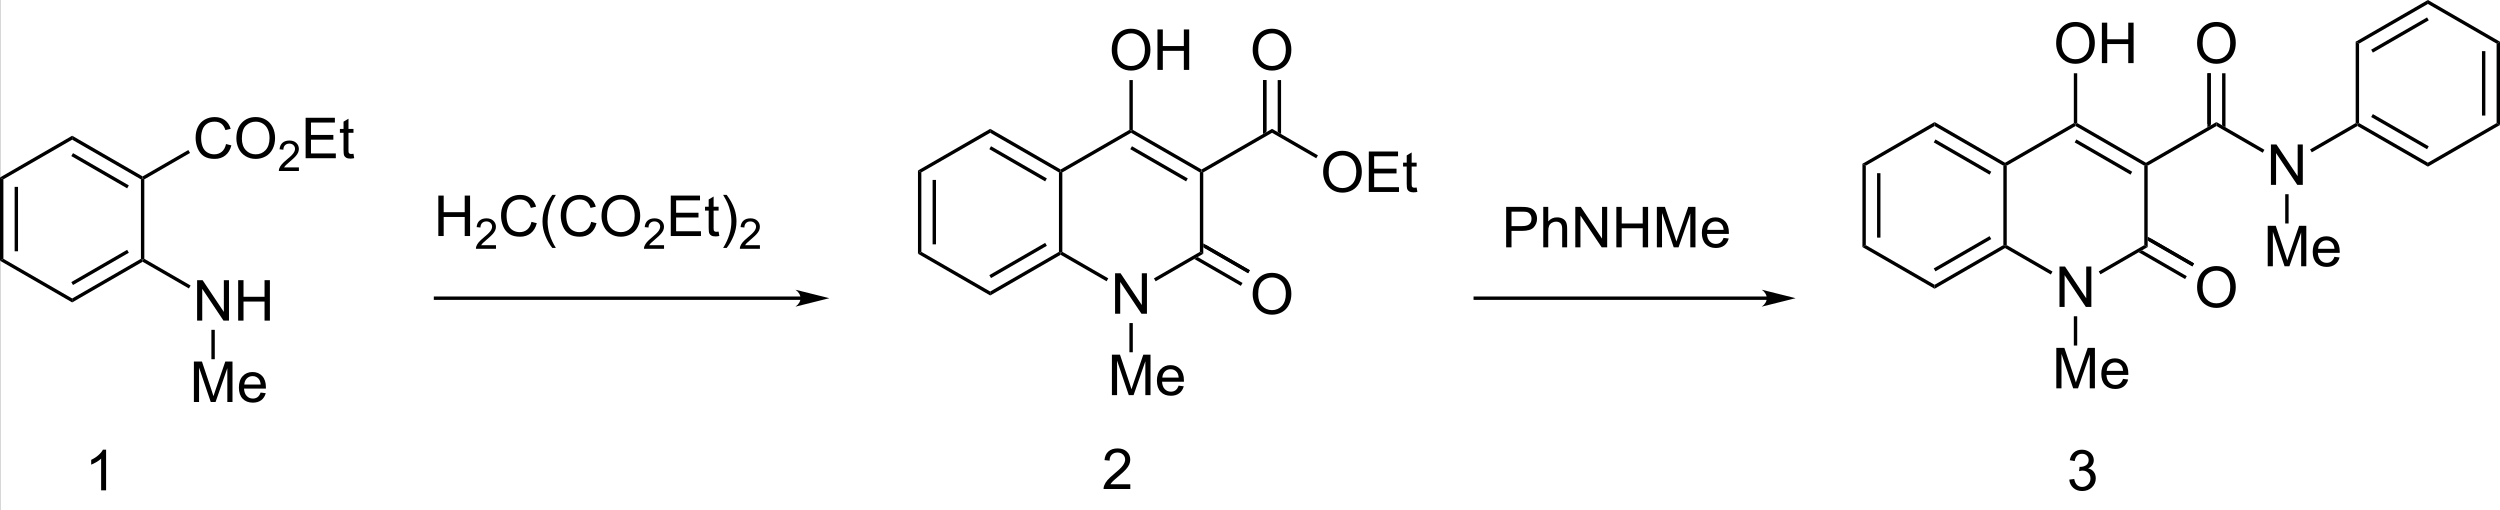 <?xml version="1.0" encoding="UTF-8" standalone="no"?>
<svg
   xmlns:dc="http://purl.org/dc/elements/1.1/"
   xmlns:cc="http://creativecommons.org/ns#"
   xmlns:rdf="http://www.w3.org/1999/02/22-rdf-syntax-ns#"
   xmlns:svg="http://www.w3.org/2000/svg"
   xmlns="http://www.w3.org/2000/svg"
   xmlns:sodipodi="http://sodipodi.sourceforge.net/DTD/sodipodi-0.dtd"
   xmlns:inkscape="http://www.inkscape.org/namespaces/inkscape"
   viewBox="40.23 19.23 442.42 90.32"
   preserveAspectRatio="xMidYMid"
   width="100%"
   height="100%"
   id="svg6523"
   version="1.1"
   inkscape:version="0.91 r13725"
   sodipodi:docname="Roquinimex synthesis.svg">
  <rect x="40.23" y="19.23" width="442.42" height="90.32" fill="#808080" stroke="none"/>
  <defs
     id="defs6932" />
  <sodipodi:namedview
     pagecolor="#ffffff"
     bordercolor="#666666"
     borderopacity="1"
     objecttolerance="10"
     gridtolerance="10"
     guidetolerance="10"
     inkscape:pageopacity="0"
     inkscape:pageshadow="2"
     inkscape:window-width="1280"
     inkscape:window-height="961"
     id="namedview6930"
     showgrid="false"
     inkscape:zoom="2.19563"
     inkscape:cx="258.85425"
     inkscape:cy="45.16"
     inkscape:window-x="-8"
     inkscape:window-y="-8"
     inkscape:window-maximized="1"
     inkscape:current-layer="svg6523" />
  <clipPath
     id="1977">
    <rect
       x="0.3"
       y="0.3"
       width="1619.4"
       height="719.15"
       id="rect6526" />
  </clipPath>
  <g
     id="drawing">
    <rect
       x="40.286"
       y="19.23"
       width="442.42"
       height="90.32"
       id="rect6529"
       style="fill:#ffffff" />
    <g
       id="page"
       clip-path="url(#1977)">
      <g
         id="Solid">
        <path
           d="M40.23 50.63 L40.23 50.63 L40.53 50.8 L40.83 50.97 L40.83 65.03 L40.53 65.2 L40.23 65.37 Z"
           stroke="rgb(0, 0, 0)"
           stroke-width="0"
           fill-rule="evenodd"
           stroke-linejoin="miter"
           fill="rgb(0, 0, 0)"
           shape-rendering="geometricPrecision"
           id="path6533" />
        <line
           x1="43.12"
           y1="52.3"
           x2="43.12"
           y2="63.7"
           stroke="rgb(0, 0, 0)"
           stroke-width="0.6"
           shape-rendering="auto"
           id="line6535" />
      </g>
      <g
         id="g6537">
        <path
           d="M40.23 65.37 L40.23 65.37 L40.53 65.2 L40.83 65.03 L53 72.05 L53 72.4 L53 72.75 Z"
           stroke="rgb(0, 0, 0)"
           stroke-width="0"
           fill-rule="evenodd"
           stroke-linejoin="miter"
           fill="rgb(0, 0, 0)"
           shape-rendering="geometricPrecision"
           id="path6539" />
      </g>
      <g
         id="g6541">
        <path
           d="M53 72.75 L53 72.75 L53 72.4 L53 72.05 L65.17 65.03 L65.47 65.2 L65.47 65.55 Z"
           stroke="rgb(0, 0, 0)"
           stroke-width="0"
           fill-rule="evenodd"
           stroke-linejoin="miter"
           fill="rgb(0, 0, 0)"
           shape-rendering="geometricPrecision"
           id="path6543" />
        <line
           x1="53"
           y1="69.41"
           x2="62.88"
           y2="63.7"
           stroke="rgb(0, 0, 0)"
           stroke-width="0.6"
           shape-rendering="auto"
           id="line6545" />
      </g>
      <g
         id="g6547">
        <path
           d="M65.77 65.03 L65.77 65.03 L65.47 65.2 L65.17 65.03 L65.17 50.97 L65.47 50.8 L65.77 50.97 Z"
           stroke="rgb(0, 0, 0)"
           stroke-width="0"
           fill-rule="evenodd"
           stroke-linejoin="miter"
           fill="rgb(0, 0, 0)"
           shape-rendering="geometricPrecision"
           id="path6549" />
      </g>
      <g
         id="g6551">
        <path
           d="M65.47 50.45 L65.47 50.45 L65.47 50.8 L65.17 50.97 L53 43.95 L53 43.6 L53 43.25 Z"
           stroke="rgb(0, 0, 0)"
           stroke-width="0"
           fill-rule="evenodd"
           stroke-linejoin="miter"
           fill="rgb(0, 0, 0)"
           shape-rendering="geometricPrecision"
           id="path6553" />
        <line
           x1="62.88"
           y1="52.3"
           x2="53"
           y2="46.59"
           stroke="rgb(0, 0, 0)"
           stroke-width="0.6"
           shape-rendering="auto"
           id="line6555" />
      </g>
      <g
         id="g6557">
        <path
           d="M53 43.25 L53 43.25 L53 43.6 L53 43.95 L40.83 50.97 L40.53 50.8 L40.23 50.63 Z"
           stroke="rgb(0, 0, 0)"
           stroke-width="0"
           fill-rule="evenodd"
           stroke-linejoin="miter"
           fill="rgb(0, 0, 0)"
           shape-rendering="geometricPrecision"
           id="path6559" />
      </g>
      <g
         id="g6561">
        <g
           style="text-anchor:start;text-rendering:geometricPrecision"
           id="text6563">
          <path
             d="m 80.229,44.72 0.947,0.239 q -0.298,1.167 -1.074,1.782 -0.771,0.61 -1.89,0.61 -1.157,0 -1.885,-0.469 -0.723,-0.474 -1.104,-1.367 -0.376,-0.894 -0.376,-1.919 0,-1.118 0.425,-1.948 0.43,-0.835 1.216,-1.265 0.791,-0.435 1.738,-0.435 1.074,0 1.807,0.547 0.732,0.547 1.021,1.538 l -0.933,0.22 q -0.249,-0.781 -0.723,-1.138 -0.474,-0.356 -1.191,-0.356 -0.825,0 -1.382,0.396 -0.552,0.396 -0.776,1.064 -0.225,0.664 -0.225,1.372 0,0.913 0.264,1.597 0.269,0.679 0.83,1.016 0.562,0.337 1.216,0.337 0.796,0 1.348,-0.459 0.552,-0.459 0.747,-1.362 z"
             style="font-size:10px;font-family:Arial;fill:#000000"
             id="path7045" />
          <path
             d="m 82.06,43.744 q 0,-1.782 0.957,-2.788 0.957,-1.011 2.471,-1.011 0.991,0 1.787,0.474 0.796,0.474 1.211,1.323 0.42,0.845 0.42,1.919 0,1.089 -0.439,1.948 -0.439,0.859 -1.245,1.304 -0.806,0.439 -1.738,0.439 -1.011,0 -1.807,-0.488 -0.796,-0.488 -1.206,-1.333 -0.41,-0.845 -0.41,-1.787 z m 0.977,0.015 q 0,1.294 0.693,2.041 0.698,0.742 1.748,0.742 1.069,0 1.758,-0.752 0.693,-0.752 0.693,-2.134 0,-0.874 -0.298,-1.523 -0.293,-0.654 -0.864,-1.011 -0.566,-0.361 -1.274,-0.361 -1.006,0 -1.733,0.693 -0.723,0.688 -0.723,2.305 z"
             style="font-size:10px;font-family:Arial;fill:#000000"
             id="path7047" />
          <path
             d="m 93.126,48.856 0,0.634 -3.549,0 q -0.007,-0.238 0.077,-0.458 0.135,-0.363 0.432,-0.714 0.3,-0.352 0.864,-0.813 0.875,-0.718 1.183,-1.135 0.308,-0.421 0.308,-0.795 0,-0.392 -0.282,-0.659 -0.278,-0.271 -0.729,-0.271 -0.476,0 -0.762,0.286 -0.286,0.286 -0.289,0.791 l -0.677,-0.07 q 0.07,-0.758 0.524,-1.154 0.454,-0.399 1.219,-0.399 0.773,0 1.223,0.428 0.45,0.428 0.45,1.062 0,0.322 -0.132,0.634 -0.132,0.311 -0.439,0.656 -0.304,0.344 -1.014,0.945 -0.593,0.498 -0.762,0.677 -0.168,0.176 -0.278,0.355 l 2.633,0 z"
             style="font-size:7.5px;font-family:Arial;fill:#000000"
             id="path7049" />
          <path
             d="m 94.316,47.23 0,-7.158 5.176,0 0,0.845 -4.229,0 0,2.192 3.96,0 0,0.84 -3.96,0 0,2.437 4.395,0 0,0.845 -5.342,0 z"
             style="font-size:10px;font-family:Arial;fill:#000000"
             id="path7051" />
          <path
             d="m 102.783,46.444 0.127,0.776 q -0.371,0.078 -0.664,0.078 -0.479,0 -0.742,-0.151 -0.264,-0.151 -0.371,-0.396 -0.107,-0.249 -0.107,-1.04 l 0,-2.983 -0.645,0 0,-0.684 0.645,0 0,-1.284 0.874,-0.527 0,1.812 0.884,0 0,0.684 -0.884,0 0,3.032 q 0,0.376 0.044,0.483 0.049,0.107 0.151,0.171 0.107,0.063 0.303,0.063 0.146,0 0.386,-0.034 z"
             style="font-size:10px;font-family:Arial;fill:#000000"
             id="path7053" />
        </g>
      </g>
      <g
         id="g6571">
        <path
           d="M65.77 50.97 L65.77 50.97 L65.47 50.8 L65.47 50.45 L73.56 45.78 L73.71 46.04 L73.86 46.3 Z"
           stroke="rgb(0, 0, 0)"
           stroke-width="0"
           fill-rule="evenodd"
           stroke-linejoin="miter"
           fill="rgb(0, 0, 0)"
           shape-rendering="geometricPrecision"
           id="path6573" />
      </g>
      <g
         id="g6575">
        <g
           style="text-anchor:start;text-rendering:geometricPrecision"
           id="text6577">
          <path
             d="m 75.112,75.97 0,-7.158 0.972,0 3.76,5.62 0,-5.62 0.908,0 0,7.158 -0.972,0 -3.76,-5.625 0,5.625 -0.908,0 z"
             style="font-size:10px;font-family:Arial;fill:#000000"
             id="path7040" />
          <path
             d="m 82.377,75.97 0,-7.158 0.947,0 0,2.939 3.721,0 0,-2.939 0.947,0 0,7.158 -0.947,0 0,-3.374 -3.721,0 0,3.374 -0.947,0 z"
             style="font-size:10px;font-family:Arial;fill:#000000"
             id="path7042" />
        </g>
      </g>
      <g
         id="g6581">
        <path
           d="M65.47 65.55 L65.47 65.55 L65.47 65.2 L65.77 65.03 L73.96 69.76 L73.81 70.02 L73.66 70.28 Z"
           stroke="rgb(0, 0, 0)"
           stroke-width="0"
           fill-rule="evenodd"
           stroke-linejoin="miter"
           fill="rgb(0, 0, 0)"
           shape-rendering="geometricPrecision"
           id="path6583" />
      </g>
      <g
         id="g6585">
        <g
           style="text-anchor:start;text-rendering:geometricPrecision"
           id="text6587">
          <path
             d="m 74.542,90.37 0,-7.158 1.426,0 1.694,5.068 q 0.234,0.708 0.342,1.06 0.122,-0.391 0.381,-1.147 l 1.714,-4.98 1.274,0 0,7.158 -0.913,0 0,-5.991 -2.08,5.991 -0.854,0 -2.07,-6.094 0,6.094 -0.913,0 z"
             style="font-size:10px;font-family:Arial;fill:#000000"
             id="path7035" />
          <path
             d="m 86.349,88.7 0.908,0.112 q -0.215,0.796 -0.796,1.235 -0.581,0.439 -1.484,0.439 -1.138,0 -1.807,-0.698 -0.664,-0.703 -0.664,-1.968 0,-1.309 0.674,-2.031 0.674,-0.723 1.748,-0.723 1.04,0 1.699,0.708 0.659,0.708 0.659,1.992 0,0.078 -0.005,0.234 l -3.867,0 q 0.049,0.854 0.483,1.309 0.435,0.454 1.084,0.454 0.483,0 0.825,-0.254 0.342,-0.254 0.542,-0.811 z m -2.886,-1.421 2.896,0 q -0.059,-0.654 -0.332,-0.981 -0.42,-0.508 -1.089,-0.508 -0.605,0 -1.021,0.405 -0.41,0.405 -0.454,1.084 z"
             style="font-size:10px;font-family:Arial;fill:#000000"
             id="path7037" />
        </g>
      </g>
      <g
         id="g6591">
        <path
           d="M77.64 77.6 L77.64 77.6 L77.94 77.6 L78.24 77.6 L78.24 82.8 L77.94 82.8 L77.64 82.8 Z"
           stroke="rgb(0, 0, 0)"
           stroke-width="0"
           fill-rule="evenodd"
           stroke-linejoin="miter"
           fill="rgb(0, 0, 0)"
           shape-rendering="geometricPrecision"
           id="path6593" />
      </g>
      <g
         id="g6595">
        <g
           style="text-anchor:start;text-rendering:geometricPrecision"
           id="text6597">
          <path
             d="m 117.801,61 0,-7.158 0.947,0 0,2.939 3.721,0 0,-2.939 0.947,0 0,7.158 -0.947,0 0,-3.374 -3.721,0 0,3.374 -0.947,0 z"
             style="font-size:10px;font-family:Arial;fill:#000000"
             id="path7012" />
          <path
             d="m 128.002,62.626 0,0.634 -3.549,0 q -0.007,-0.238 0.077,-0.458 0.136,-0.363 0.432,-0.714 0.3,-0.352 0.864,-0.813 0.875,-0.718 1.183,-1.135 0.308,-0.421 0.308,-0.795 0,-0.392 -0.282,-0.659 -0.278,-0.271 -0.729,-0.271 -0.476,0 -0.762,0.286 -0.286,0.286 -0.289,0.791 l -0.677,-0.07 q 0.07,-0.758 0.524,-1.154 0.454,-0.399 1.219,-0.399 0.773,0 1.223,0.428 0.45,0.428 0.45,1.062 0,0.322 -0.132,0.634 -0.132,0.311 -0.439,0.656 -0.304,0.344 -1.014,0.945 -0.593,0.498 -0.762,0.677 -0.168,0.176 -0.278,0.355 l 2.633,0 z"
             style="font-size:7.5px;font-family:Arial;fill:#000000"
             id="path7014" />
          <path
             d="m 134.28,58.49 0.947,0.239 q -0.298,1.167 -1.074,1.782 -0.771,0.61 -1.89,0.61 -1.157,0 -1.885,-0.469 -0.723,-0.474 -1.104,-1.367 -0.376,-0.894 -0.376,-1.919 0,-1.118 0.425,-1.948 0.43,-0.835 1.216,-1.265 0.791,-0.435 1.738,-0.435 1.074,0 1.807,0.547 0.732,0.547 1.021,1.538 l -0.933,0.22 q -0.249,-0.781 -0.723,-1.138 -0.474,-0.356 -1.191,-0.356 -0.825,0 -1.382,0.396 -0.552,0.396 -0.776,1.064 -0.225,0.664 -0.225,1.372 0,0.913 0.264,1.597 0.269,0.679 0.83,1.016 0.562,0.337 1.216,0.337 0.796,0 1.348,-0.459 0.552,-0.459 0.747,-1.362 z"
             style="font-size:10px;font-family:Arial;fill:#000000"
             id="path7016" />
          <path
             d="m 137.967,63.104 q -0.728,-0.918 -1.23,-2.148 -0.503,-1.23 -0.503,-2.549 0,-1.162 0.376,-2.227 0.439,-1.235 1.357,-2.461 l 0.63,0 q -0.591,1.016 -0.781,1.45 -0.298,0.674 -0.469,1.406 -0.21,0.913 -0.21,1.836 0,2.349 1.46,4.692 l -0.63,0 z"
             style="font-size:10px;font-family:Arial;fill:#000000"
             id="path7018" />
          <path
             d="m 144.847,58.49 0.947,0.239 q -0.298,1.167 -1.074,1.782 -0.771,0.61 -1.89,0.61 -1.157,0 -1.885,-0.469 -0.723,-0.474 -1.104,-1.367 -0.376,-0.894 -0.376,-1.919 0,-1.118 0.425,-1.948 0.43,-0.835 1.216,-1.265 0.791,-0.435 1.738,-0.435 1.074,0 1.807,0.547 0.732,0.547 1.02,1.538 l -0.933,0.22 q -0.249,-0.781 -0.723,-1.138 -0.474,-0.356 -1.191,-0.356 -0.825,0 -1.382,0.396 -0.552,0.396 -0.776,1.064 -0.225,0.664 -0.225,1.372 0,0.913 0.264,1.597 0.269,0.679 0.83,1.016 0.562,0.337 1.216,0.337 0.796,0 1.348,-0.459 0.552,-0.459 0.747,-1.362 z"
             style="font-size:10px;font-family:Arial;fill:#000000"
             id="path7020" />
          <path
             d="m 146.678,57.514 q 0,-1.782 0.957,-2.788 0.957,-1.011 2.471,-1.011 0.991,0 1.787,0.474 0.796,0.474 1.211,1.323 0.42,0.845 0.42,1.919 0,1.089 -0.439,1.948 -0.439,0.859 -1.245,1.304 -0.806,0.439 -1.738,0.439 -1.011,0 -1.807,-0.488 -0.796,-0.488 -1.206,-1.333 -0.41,-0.845 -0.41,-1.787 z m 0.977,0.015 q 0,1.294 0.693,2.041 0.698,0.742 1.748,0.742 1.069,0 1.758,-0.752 0.693,-0.752 0.693,-2.134 0,-0.874 -0.298,-1.523 -0.293,-0.654 -0.864,-1.011 -0.566,-0.361 -1.274,-0.361 -1.006,0 -1.733,0.693 -0.723,0.688 -0.723,2.305 z"
             style="font-size:10px;font-family:Arial;fill:#000000"
             id="path7022" />
          <path
             d="m 157.743,62.626 0,0.634 -3.549,0 q -0.007,-0.238 0.077,-0.458 0.136,-0.363 0.432,-0.714 0.3,-0.352 0.864,-0.813 0.875,-0.718 1.183,-1.135 0.308,-0.421 0.308,-0.795 0,-0.392 -0.282,-0.659 -0.278,-0.271 -0.729,-0.271 -0.476,0 -0.762,0.286 -0.286,0.286 -0.289,0.791 l -0.677,-0.07 q 0.07,-0.758 0.524,-1.154 0.454,-0.399 1.219,-0.399 0.773,0 1.223,0.428 0.45,0.428 0.45,1.062 0,0.322 -0.132,0.634 -0.132,0.311 -0.439,0.656 -0.304,0.344 -1.014,0.945 -0.593,0.498 -0.762,0.677 -0.168,0.176 -0.278,0.355 l 2.633,0 z"
             style="font-size:7.5px;font-family:Arial;fill:#000000"
             id="path7024" />
          <path
             d="m 158.934,61 0,-7.158 5.176,0 0,0.845 -4.229,0 0,2.192 3.96,0 0,0.84 -3.96,0 0,2.437 4.395,0 0,0.845 -5.342,0 z"
             style="font-size:10px;font-family:Arial;fill:#000000"
             id="path7026" />
          <path
             d="m 167.4,60.214 0.127,0.776 q -0.371,0.078 -0.664,0.078 -0.479,0 -0.742,-0.151 -0.264,-0.151 -0.371,-0.396 -0.107,-0.249 -0.107,-1.04 l 0,-2.983 -0.645,0 0,-0.684 0.645,0 0,-1.284 0.874,-0.527 0,1.812 0.884,0 0,0.684 -0.884,0 0,3.032 q 0,0.376 0.044,0.483 0.049,0.107 0.151,0.171 0.107,0.063 0.303,0.063 0.146,0 0.386,-0.034 z"
             style="font-size:10px;font-family:Arial;fill:#000000"
             id="path7028" />
          <path
             d="m 168.831,63.104 -0.63,0 q 1.46,-2.344 1.46,-4.692 0,-0.918 -0.21,-1.821 -0.166,-0.732 -0.464,-1.406 -0.19,-0.439 -0.786,-1.465 l 0.63,0 q 0.918,1.226 1.357,2.461 0.376,1.064 0.376,2.227 0,1.318 -0.508,2.549 -0.503,1.23 -1.226,2.148 z"
             style="font-size:10px;font-family:Arial;fill:#000000"
             id="path7030" />
          <path
             d="m 174.711,62.626 0,0.634 -3.549,0 q -0.007,-0.238 0.077,-0.458 0.136,-0.363 0.432,-0.714 0.3,-0.352 0.864,-0.813 0.875,-0.718 1.183,-1.135 0.308,-0.421 0.308,-0.795 0,-0.392 -0.282,-0.659 -0.278,-0.271 -0.729,-0.271 -0.476,0 -0.762,0.286 -0.286,0.286 -0.289,0.791 l -0.677,-0.07 q 0.07,-0.758 0.524,-1.154 0.454,-0.399 1.219,-0.399 0.773,0 1.223,0.428 0.45,0.428 0.45,1.062 0,0.322 -0.132,0.634 -0.132,0.311 -0.439,0.656 -0.304,0.344 -1.014,0.945 -0.593,0.498 -0.762,0.677 -0.168,0.176 -0.278,0.355 l 2.633,0 z"
             style="font-size:7.5px;font-family:Arial;fill:#000000"
             id="path7032" />
        </g>
      </g>
      <g
         id="Arrow">
        <line
           x1="182.75"
           y1="72"
           x2="117"
           y2="72"
           stroke="rgb(0, 0, 0)"
           stroke-width="0.6"
           shape-rendering="auto"
           id="line6612" />
        <path
           d="M187 72 L181 70.5 C182.19 71.34 182.19 72.66 181 73.5 Z"
           stroke="rgb(0, 0, 0)"
           stroke-width="0"
           fill-rule="evenodd"
           stroke-linejoin="miter"
           stroke-miterlimit="6.935"
           fill="rgb(0, 0, 0)"
           shape-rendering="geometricPrecision"
           id="path6614" />
      </g>
      <g
         id="g6616">
        <path
           d="M202.68 49.4 L202.68 49.4 L202.98 49.57 L203.28 49.74 L203.28 63.8 L202.98 63.97 L202.68 64.14 Z"
           stroke="rgb(0, 0, 0)"
           stroke-width="0"
           fill-rule="evenodd"
           stroke-linejoin="miter"
           fill="rgb(0, 0, 0)"
           shape-rendering="geometricPrecision"
           id="path6618" />
        <line
           x1="205.57"
           y1="51.07"
           x2="205.57"
           y2="62.47"
           stroke="rgb(0, 0, 0)"
           stroke-width="0.6"
           shape-rendering="auto"
           id="line6620" />
      </g>
      <g
         id="g6622">
        <path
           d="M202.68 64.14 L202.68 64.14 L202.98 63.97 L203.28 63.8 L215.46 70.82 L215.46 71.17 L215.46 71.52 Z"
           stroke="rgb(0, 0, 0)"
           stroke-width="0"
           fill-rule="evenodd"
           stroke-linejoin="miter"
           fill="rgb(0, 0, 0)"
           shape-rendering="geometricPrecision"
           id="path6624" />
      </g>
      <g
         id="g6626">
        <path
           d="M215.46 71.52 L215.46 71.52 L215.46 71.17 L215.46 70.82 L227.63 63.8 L227.93 63.97 L227.93 64.32 Z"
           stroke="rgb(0, 0, 0)"
           stroke-width="0"
           fill-rule="evenodd"
           stroke-linejoin="miter"
           fill="rgb(0, 0, 0)"
           shape-rendering="geometricPrecision"
           id="path6628" />
        <line
           x1="215.46"
           y1="68.18"
           x2="225.34"
           y2="62.47"
           stroke="rgb(0, 0, 0)"
           stroke-width="0.6"
           shape-rendering="auto"
           id="line6630" />
      </g>
      <g
         id="g6632">
        <path
           d="M228.23 63.8 L228.23 63.8 L227.93 63.97 L227.63 63.8 L227.63 49.74 L227.93 49.57 L228.23 49.74 Z"
           stroke="rgb(0, 0, 0)"
           stroke-width="0"
           fill-rule="evenodd"
           stroke-linejoin="miter"
           fill="rgb(0, 0, 0)"
           shape-rendering="geometricPrecision"
           id="path6634" />
      </g>
      <g
         id="g6636">
        <path
           d="M227.93 49.22 L227.93 49.22 L227.93 49.57 L227.63 49.74 L215.46 42.73 L215.46 42.38 L215.46 42.03 Z"
           stroke="rgb(0, 0, 0)"
           stroke-width="0"
           fill-rule="evenodd"
           stroke-linejoin="miter"
           fill="rgb(0, 0, 0)"
           shape-rendering="geometricPrecision"
           id="path6638" />
        <line
           x1="225.34"
           y1="51.07"
           x2="215.46"
           y2="45.37"
           stroke="rgb(0, 0, 0)"
           stroke-width="0.6"
           shape-rendering="auto"
           id="line6640" />
      </g>
      <g
         id="g6642">
        <path
           d="M215.46 42.03 L215.46 42.03 L215.46 42.38 L215.46 42.73 L203.28 49.74 L202.98 49.57 L202.68 49.4 Z"
           stroke="rgb(0, 0, 0)"
           stroke-width="0"
           fill-rule="evenodd"
           stroke-linejoin="miter"
           fill="rgb(0, 0, 0)"
           shape-rendering="geometricPrecision"
           id="path6644" />
      </g>
      <g
         id="g6646">
        <path
           d="M228.23 49.74 L228.23 49.74 L227.93 49.57 L227.93 49.22 L240.1 42.21 L240.4 42.38 L240.4 42.73 Z"
           stroke="rgb(0, 0, 0)"
           stroke-width="0"
           fill-rule="evenodd"
           stroke-linejoin="miter"
           fill="rgb(0, 0, 0)"
           shape-rendering="geometricPrecision"
           id="path6648" />
      </g>
      <g
         id="g6650">
        <path
           d="M227.93 64.32 L227.93 64.32 L227.93 63.97 L228.23 63.8 L236.36 68.49 L236.21 68.75 L236.06 69.01 Z"
           stroke="rgb(0, 0, 0)"
           stroke-width="0"
           fill-rule="evenodd"
           stroke-linejoin="miter"
           fill="rgb(0, 0, 0)"
           shape-rendering="geometricPrecision"
           id="path6652" />
      </g>
      <g
         id="g6654">
        <g
           style="text-anchor:start;text-rendering:geometricPrecision"
           id="text6656">
          <path
             d="m 237.562,74.75 0,-7.158 0.972,0 3.76,5.62 0,-5.62 0.908,0 0,7.158 -0.972,0 -3.76,-5.625 0,5.625 -0.908,0 z"
             style="font-size:10px;font-family:Arial;fill:#000000"
             id="path7009" />
        </g>
      </g>
      <g
         id="g6660">
        <g
           style="text-anchor:start;text-rendering:geometricPrecision"
           id="text6662">
          <path
             d="m 237.002,89.15 0,-7.158 1.426,0 1.694,5.068 q 0.234,0.708 0.342,1.06 0.122,-0.391 0.381,-1.147 l 1.714,-4.98 1.274,0 0,7.158 -0.913,0 0,-5.991 -2.08,5.991 -0.854,0 -2.07,-6.094 0,6.094 -0.913,0 z"
             style="font-size:10px;font-family:Arial;fill:#000000"
             id="path7004" />
          <path
             d="m 248.809,87.48 0.908,0.112 q -0.215,0.796 -0.796,1.235 -0.581,0.439 -1.484,0.439 -1.138,0 -1.807,-0.698 -0.664,-0.703 -0.664,-1.968 0,-1.309 0.674,-2.031 0.674,-0.723 1.748,-0.723 1.04,0 1.699,0.708 0.659,0.708 0.659,1.992 0,0.078 -0.005,0.234 l -3.867,0 q 0.049,0.854 0.483,1.309 0.435,0.454 1.084,0.454 0.483,0 0.825,-0.254 0.342,-0.254 0.542,-0.811 z m -2.886,-1.421 2.896,0 q -0.059,-0.654 -0.332,-0.981 -0.42,-0.508 -1.089,-0.508 -0.605,0 -1.021,0.405 -0.41,0.405 -0.454,1.084 z"
             style="font-size:10px;font-family:Arial;fill:#000000"
             id="path7006" />
        </g>
      </g>
      <g
         id="g6666">
        <path
           d="M240.1 76.4 L240.1 76.4 L240.4 76.4 L240.7 76.4 L240.7 81.57 L240.4 81.57 L240.1 81.57 Z"
           stroke="rgb(0, 0, 0)"
           stroke-width="0"
           fill-rule="evenodd"
           stroke-linejoin="miter"
           fill="rgb(0, 0, 0)"
           shape-rendering="geometricPrecision"
           id="path6668" />
      </g>
      <g
         id="g6670">
        <path
           d="M244.74 69.01 L244.74 69.01 L244.59 68.75 L244.44 68.49 L252.57 63.8 L252.87 63.97 L253.17 64.14 Z"
           stroke="rgb(0, 0, 0)"
           stroke-width="0"
           fill-rule="evenodd"
           stroke-linejoin="miter"
           fill="rgb(0, 0, 0)"
           shape-rendering="geometricPrecision"
           id="path6672" />
      </g>
      <g
         id="g6674">
        <path
           d="M253.17 64.14 L253.17 64.14 L252.87 63.97 L252.57 63.8 L252.57 49.74 L252.87 49.57 L253.17 49.74 Z"
           stroke="rgb(0, 0, 0)"
           stroke-width="0"
           fill-rule="evenodd"
           stroke-linejoin="miter"
           fill="rgb(0, 0, 0)"
           shape-rendering="geometricPrecision"
           id="path6676" />
      </g>
      <g
         id="g6678">
        <path
           d="M252.87 49.22 L252.87 49.22 L252.87 49.57 L252.57 49.74 L240.4 42.73 L240.4 42.38 L240.7 42.21 Z"
           stroke="rgb(0, 0, 0)"
           stroke-width="0"
           fill-rule="evenodd"
           stroke-linejoin="miter"
           fill="rgb(0, 0, 0)"
           shape-rendering="geometricPrecision"
           id="path6680" />
        <line
           x1="250.28"
           y1="51.07"
           x2="240.4"
           y2="45.37"
           stroke="rgb(0, 0, 0)"
           stroke-width="0.6"
           shape-rendering="auto"
           id="line6682" />
      </g>
      <g
         id="g6684">
        <g
           style="text-anchor:start;text-rendering:geometricPrecision"
           id="text6686">
          <path
             d="m 261.913,71.314 q 0,-1.782 0.957,-2.788 0.957,-1.011 2.471,-1.011 0.991,0 1.787,0.474 0.796,0.474 1.211,1.323 0.42,0.845 0.42,1.919 0,1.089 -0.439,1.948 -0.439,0.859 -1.245,1.304 -0.806,0.439 -1.738,0.439 -1.011,0 -1.807,-0.488 -0.796,-0.488 -1.206,-1.333 -0.41,-0.845 -0.41,-1.787 z m 0.977,0.015 q 0,1.294 0.693,2.041 0.698,0.742 1.748,0.742 1.069,0 1.758,-0.752 0.693,-0.752 0.693,-2.134 0,-0.874 -0.298,-1.523 -0.293,-0.654 -0.864,-1.011 -0.566,-0.361 -1.274,-0.361 -1.006,0 -1.733,0.693 -0.723,0.688 -0.723,2.305 z"
             style="font-size:10px;font-family:Arial;fill:#000000"
             id="path7001" />
        </g>
      </g>
      <g
         id="g6690">
        <line
           x1="253.52"
           y1="62.85"
           x2="261.26"
           y2="67.32"
           stroke="rgb(0, 0, 0)"
           stroke-width="0.6"
           shape-rendering="auto"
           id="line6692" />
        <path
           d="M252.17 64.72 L252.17 64.72 L251.57 65.06 L259.82 69.82 L260.12 69.3 Z"
           stroke="rgb(0, 0, 0)"
           stroke-width="0"
           fill-rule="evenodd"
           stroke-linejoin="miter"
           fill="rgb(0, 0, 0)"
           shape-rendering="geometricPrecision"
           id="path6694" />
        <path
           d="M253.17 62.3 L253.17 62.3 L253.17 62.99 L261.11 67.58 L261.41 67.06 Z"
           stroke="rgb(0, 0, 0)"
           stroke-width="0"
           fill-rule="evenodd"
           stroke-linejoin="miter"
           fill="rgb(0, 0, 0)"
           shape-rendering="geometricPrecision"
           id="path6696" />
      </g>
      <g
         id="g6698">
        <path
           d="M240.7 42.21 L240.7 42.21 L240.4 42.38 L240.1 42.21 L240.1 33.4 L240.4 33.4 L240.7 33.4 Z"
           stroke="rgb(0, 0, 0)"
           stroke-width="0"
           fill-rule="evenodd"
           stroke-linejoin="miter"
           fill="rgb(0, 0, 0)"
           shape-rendering="geometricPrecision"
           id="path6700" />
      </g>
      <g
         id="g6702">
        <g
           style="text-anchor:start;text-rendering:geometricPrecision"
           id="text6704">
          <path
             d="m 236.973,28.114 q 0,-1.782 0.957,-2.788 0.957,-1.011 2.471,-1.011 0.991,0 1.787,0.474 0.796,0.474 1.211,1.323 0.42,0.845 0.42,1.919 0,1.089 -0.439,1.948 -0.439,0.859 -1.245,1.304 -0.806,0.439 -1.738,0.439 -1.011,0 -1.807,-0.488 -0.796,-0.488 -1.206,-1.333 -0.41,-0.845 -0.41,-1.787 z m 0.977,0.015 q 0,1.294 0.693,2.041 0.698,0.742 1.748,0.742 1.069,0 1.758,-0.752 0.693,-0.752 0.693,-2.134 0,-0.874 -0.298,-1.523 -0.293,-0.654 -0.864,-1.011 -0.566,-0.361 -1.274,-0.361 -1.006,0 -1.733,0.693 -0.723,0.688 -0.723,2.305 z"
             style="font-size:10px;font-family:Arial;fill:#000000"
             id="path6996" />
          <path
             d="m 245.064,31.6 0,-7.158 0.947,0 0,2.939 3.721,0 0,-2.939 0.947,0 0,7.158 -0.947,0 0,-3.374 -3.721,0 0,3.374 -0.947,0 z"
             style="font-size:10px;font-family:Arial;fill:#000000"
             id="path6998" />
        </g>
      </g>
      <g
         id="g6708">
        <path
           d="M253.17 49.74 L253.17 49.74 L252.87 49.57 L252.87 49.22 L265.34 42.03 L265.34 42.38 L265.34 42.73 Z"
           stroke="rgb(0, 0, 0)"
           stroke-width="0"
           fill-rule="evenodd"
           stroke-linejoin="miter"
           fill="rgb(0, 0, 0)"
           shape-rendering="geometricPrecision"
           id="path6710" />
      </g>
      <g
         id="g6712">
        <line
           x1="264.04"
           y1="42.38"
           x2="264.04"
           y2="33.4"
           stroke="rgb(0, 0, 0)"
           stroke-width="0.6"
           shape-rendering="auto"
           id="line6714" />
        <path
           d="M266.34 42.61 L266.34 42.61 L266.94 42.95 L266.94 33.4 L266.34 33.4 Z"
           stroke="rgb(0, 0, 0)"
           stroke-width="0"
           fill-rule="evenodd"
           stroke-linejoin="miter"
           fill="rgb(0, 0, 0)"
           shape-rendering="geometricPrecision"
           id="path6716" />
        <path
           d="M263.74 42.95 L263.74 42.95 L264.34 42.61 L264.34 33.4 L263.74 33.4 Z"
           stroke="rgb(0, 0, 0)"
           stroke-width="0"
           fill-rule="evenodd"
           stroke-linejoin="miter"
           fill="rgb(0, 0, 0)"
           shape-rendering="geometricPrecision"
           id="path6718" />
      </g>
      <g
         id="g6720">
        <g
           style="text-anchor:start;text-rendering:geometricPrecision"
           id="text6722">
          <path
             d="m 261.913,28.114 q 0,-1.782 0.957,-2.788 0.957,-1.011 2.471,-1.011 0.991,0 1.787,0.474 0.796,0.474 1.211,1.323 0.42,0.845 0.42,1.919 0,1.089 -0.439,1.948 -0.439,0.859 -1.245,1.304 -0.806,0.439 -1.738,0.439 -1.011,0 -1.807,-0.488 -0.796,-0.488 -1.206,-1.333 -0.41,-0.845 -0.41,-1.787 z m 0.977,0.015 q 0,1.294 0.693,2.041 0.698,0.742 1.748,0.742 1.069,0 1.758,-0.752 0.693,-0.752 0.693,-2.134 0,-0.874 -0.298,-1.523 -0.293,-0.654 -0.864,-1.011 -0.566,-0.361 -1.274,-0.361 -1.006,0 -1.733,0.693 -0.723,0.688 -0.723,2.305 z"
             style="font-size:10px;font-family:Arial;fill:#000000"
             id="path6993" />
        </g>
      </g>
      <g
         id="g6726">
        <path
           d="M265.34 42.73 L265.34 42.73 L265.34 42.38 L265.34 42.03 L273.46 46.72 L273.31 46.98 L273.16 47.24 Z"
           stroke="rgb(0, 0, 0)"
           stroke-width="0"
           fill-rule="evenodd"
           stroke-linejoin="miter"
           fill="rgb(0, 0, 0)"
           shape-rendering="geometricPrecision"
           id="path6728" />
      </g>
      <g
         id="g6730">
        <g
           style="text-anchor:start;text-rendering:geometricPrecision"
           id="text6732">
          <path
             d="m 274.383,49.714 q 0,-1.782 0.957,-2.788 0.957,-1.011 2.471,-1.011 0.991,0 1.787,0.474 0.796,0.474 1.211,1.323 0.42,0.845 0.42,1.919 0,1.089 -0.439,1.948 -0.439,0.859 -1.245,1.304 -0.806,0.439 -1.738,0.439 -1.011,0 -1.807,-0.488 -0.796,-0.488 -1.206,-1.333 -0.41,-0.845 -0.41,-1.787 z m 0.977,0.015 q 0,1.294 0.693,2.041 0.698,0.742 1.748,0.742 1.069,0 1.758,-0.752 0.693,-0.752 0.693,-2.134 0,-0.874 -0.298,-1.523 -0.293,-0.654 -0.864,-1.011 -0.566,-0.361 -1.274,-0.361 -1.006,0 -1.733,0.693 -0.723,0.688 -0.723,2.305 z"
             style="font-size:10px;font-family:Arial;fill:#000000"
             id="path6986" />
          <path
             d="m 282.464,53.2 0,-7.158 5.176,0 0,0.845 -4.229,0 0,2.192 3.96,0 0,0.84 -3.96,0 0,2.437 4.395,0 0,0.845 -5.342,0 z"
             style="font-size:10px;font-family:Arial;fill:#000000"
             id="path6988" />
          <path
             d="m 290.931,52.414 0.127,0.776 q -0.371,0.078 -0.664,0.078 -0.479,0 -0.742,-0.151 -0.264,-0.151 -0.371,-0.396 -0.107,-0.249 -0.107,-1.04 l 0,-2.983 -0.645,0 0,-0.684 0.645,0 0,-1.284 0.874,-0.527 0,1.812 0.884,0 0,0.684 -0.884,0 0,3.032 q 0,0.376 0.044,0.483 0.049,0.107 0.151,0.171 0.107,0.063 0.303,0.063 0.146,0 0.386,-0.034 z"
             style="font-size:10px;font-family:Arial;fill:#000000"
             id="path6990" />
        </g>
      </g>
      <g
         id="g6736">
        <line
           x1="353.75"
           y1="72"
           x2="301"
           y2="72"
           stroke="rgb(0, 0, 0)"
           stroke-width="0.6"
           shape-rendering="auto"
           id="line6738" />
        <path
           d="M358 72 L352 70.5 C353.19 71.34 353.19 72.66 352 73.5 Z"
           stroke="rgb(0, 0, 0)"
           stroke-width="0"
           fill-rule="evenodd"
           stroke-linejoin="miter"
           stroke-miterlimit="6.935"
           fill="rgb(0, 0, 0)"
           shape-rendering="geometricPrecision"
           id="path6740" />
      </g>
      <g
         id="g6742">
        <g
           style="text-anchor:start;text-rendering:geometricPrecision"
           id="text6744">
          <path
             d="m 306.771,63 0,-7.158 2.7,0 q 0.713,0 1.089,0.068 0.527,0.088 0.884,0.337 0.356,0.244 0.571,0.688 0.22,0.444 0.22,0.977 0,0.913 -0.581,1.548 -0.581,0.63 -2.1,0.63 l -1.836,0 0,2.91 -0.947,0 z m 0.947,-3.755 1.851,0 q 0.918,0 1.304,-0.342 0.386,-0.342 0.386,-0.962 0,-0.449 -0.229,-0.767 -0.225,-0.322 -0.596,-0.425 -0.239,-0.063 -0.884,-0.063 l -1.831,0 0,2.559 z"
             style="font-size:10px;font-family:Arial;fill:#000000"
             id="path6973" />
          <path
             d="m 313.339,63 0,-7.158 0.879,0 0,2.568 q 0.615,-0.713 1.553,-0.713 0.576,0 1.001,0.229 0.425,0.225 0.605,0.625 0.186,0.4 0.186,1.162 l 0,3.286 -0.879,0 0,-3.286 q 0,-0.659 -0.288,-0.957 -0.283,-0.303 -0.806,-0.303 -0.391,0 -0.737,0.205 -0.342,0.2 -0.488,0.547 -0.146,0.347 -0.146,0.957 l 0,2.837 -0.879,0 z"
             style="font-size:10px;font-family:Arial;fill:#000000"
             id="path6975" />
          <path
             d="m 319.008,63 0,-7.158 0.972,0 3.76,5.62 0,-5.62 0.908,0 0,7.158 -0.972,0 -3.76,-5.625 0,5.625 -0.908,0 z"
             style="font-size:10px;font-family:Arial;fill:#000000"
             id="path6977" />
          <path
             d="m 326.273,63 0,-7.158 0.947,0 0,2.939 3.721,0 0,-2.939 0.947,0 0,7.158 -0.947,0 0,-3.374 -3.721,0 0,3.374 -0.947,0 z"
             style="font-size:10px;font-family:Arial;fill:#000000"
             id="path6979" />
          <path
             d="m 333.441,63 0,-7.158 1.426,0 1.694,5.068 q 0.234,0.708 0.342,1.06 0.122,-0.391 0.381,-1.147 l 1.714,-4.98 1.274,0 0,7.158 -0.913,0 0,-5.991 L 337.279,63 l -0.855,0 -2.07,-6.094 0,6.094 -0.913,0 z"
             style="font-size:10px;font-family:Arial;fill:#000000"
             id="path6981" />
          <path
             d="m 345.248,61.33 0.908,0.112 q -0.215,0.796 -0.796,1.235 -0.581,0.439 -1.484,0.439 -1.138,0 -1.807,-0.698 -0.664,-0.703 -0.664,-1.968 0,-1.309 0.674,-2.031 0.674,-0.723 1.748,-0.723 1.04,0 1.699,0.708 0.659,0.708 0.659,1.992 0,0.078 -0.005,0.234 l -3.867,0 q 0.049,0.854 0.483,1.309 0.435,0.454 1.084,0.454 0.483,0 0.825,-0.254 0.342,-0.254 0.542,-0.811 z m -2.886,-1.421 2.896,0 q -0.059,-0.654 -0.332,-0.981 -0.42,-0.508 -1.089,-0.508 -0.605,0 -1.02,0.405 -0.41,0.405 -0.454,1.084 z"
             style="font-size:10px;font-family:Arial;fill:#000000"
             id="path6983" />
        </g>
      </g>
      <g
         id="g6748">
        <path
           d="M369.82 48.21 L369.82 48.21 L370.12 48.38 L370.42 48.55 L370.42 62.61 L370.12 62.78 L369.82 62.95 Z"
           stroke="rgb(0, 0, 0)"
           stroke-width="0"
           fill-rule="evenodd"
           stroke-linejoin="miter"
           fill="rgb(0, 0, 0)"
           shape-rendering="geometricPrecision"
           id="path6750" />
        <line
           x1="372.71"
           y1="49.88"
           x2="372.71"
           y2="61.28"
           stroke="rgb(0, 0, 0)"
           stroke-width="0.6"
           shape-rendering="auto"
           id="line6752" />
      </g>
      <g
         id="g6754">
        <path
           d="M369.82 62.95 L369.82 62.95 L370.12 62.78 L370.42 62.61 L382.59 69.63 L382.59 69.98 L382.59 70.33 Z"
           stroke="rgb(0, 0, 0)"
           stroke-width="0"
           fill-rule="evenodd"
           stroke-linejoin="miter"
           fill="rgb(0, 0, 0)"
           shape-rendering="geometricPrecision"
           id="path6756" />
      </g>
      <g
         id="g6758">
        <path
           d="M382.59 70.33 L382.59 70.33 L382.59 69.98 L382.59 69.63 L394.76 62.61 L395.06 62.78 L395.06 63.13 Z"
           stroke="rgb(0, 0, 0)"
           stroke-width="0"
           fill-rule="evenodd"
           stroke-linejoin="miter"
           fill="rgb(0, 0, 0)"
           shape-rendering="geometricPrecision"
           id="path6760" />
        <line
           x1="382.59"
           y1="66.99"
           x2="392.47"
           y2="61.28"
           stroke="rgb(0, 0, 0)"
           stroke-width="0.6"
           shape-rendering="auto"
           id="line6762" />
      </g>
      <g
         id="g6764">
        <path
           d="M395.36 62.61 L395.36 62.61 L395.06 62.78 L394.76 62.61 L394.76 48.55 L395.06 48.38 L395.36 48.55 Z"
           stroke="rgb(0, 0, 0)"
           stroke-width="0"
           fill-rule="evenodd"
           stroke-linejoin="miter"
           fill="rgb(0, 0, 0)"
           shape-rendering="geometricPrecision"
           id="path6766" />
      </g>
      <g
         id="g6768">
        <path
           d="M395.06 48.03 L395.06 48.03 L395.06 48.38 L394.76 48.55 L382.59 41.53 L382.59 41.18 L382.59 40.83 Z"
           stroke="rgb(0, 0, 0)"
           stroke-width="0"
           fill-rule="evenodd"
           stroke-linejoin="miter"
           fill="rgb(0, 0, 0)"
           shape-rendering="geometricPrecision"
           id="path6770" />
        <line
           x1="392.47"
           y1="49.88"
           x2="382.59"
           y2="44.17"
           stroke="rgb(0, 0, 0)"
           stroke-width="0.6"
           shape-rendering="auto"
           id="line6772" />
      </g>
      <g
         id="g6774">
        <path
           d="M382.59 40.83 L382.59 40.83 L382.59 41.18 L382.59 41.53 L370.42 48.55 L370.12 48.38 L369.82 48.21 Z"
           stroke="rgb(0, 0, 0)"
           stroke-width="0"
           fill-rule="evenodd"
           stroke-linejoin="miter"
           fill="rgb(0, 0, 0)"
           shape-rendering="geometricPrecision"
           id="path6776" />
      </g>
      <g
         id="g6778">
        <path
           d="M395.36 48.55 L395.36 48.55 L395.06 48.38 L395.06 48.03 L407.23 41.01 L407.53 41.18 L407.53 41.53 Z"
           stroke="rgb(0, 0, 0)"
           stroke-width="0"
           fill-rule="evenodd"
           stroke-linejoin="miter"
           fill="rgb(0, 0, 0)"
           shape-rendering="geometricPrecision"
           id="path6780" />
      </g>
      <g
         id="g6782">
        <g
           style="text-anchor:start;text-rendering:geometricPrecision"
           id="text6784">
          <path
             d="m 404.692,73.55 0,-7.158 0.972,0 3.76,5.62 0,-5.62 0.908,0 0,7.158 -0.972,0 -3.76,-5.625 0,5.625 -0.908,0 z"
             style="font-size:10px;font-family:Arial;fill:#000000"
             id="path6970" />
        </g>
      </g>
      <g
         id="g6788">
        <path
           d="M395.06 63.13 L395.06 63.13 L395.06 62.78 L395.36 62.61 L403.46 67.29 L403.31 67.55 L403.16 67.81 Z"
           stroke="rgb(0, 0, 0)"
           stroke-width="0"
           fill-rule="evenodd"
           stroke-linejoin="miter"
           fill="rgb(0, 0, 0)"
           shape-rendering="geometricPrecision"
           id="path6790" />
      </g>
      <g
         id="g6792">
        <path
           d="M407.23 75.2 L407.23 75.2 L407.53 75.2 L407.83 75.2 L407.83 80.38 L407.53 80.38 L407.23 80.38 Z"
           stroke="rgb(0, 0, 0)"
           stroke-width="0"
           fill-rule="evenodd"
           stroke-linejoin="miter"
           fill="rgb(0, 0, 0)"
           shape-rendering="geometricPrecision"
           id="path6794" />
      </g>
      <g
         id="g6796">
        <g
           style="text-anchor:start;text-rendering:geometricPrecision"
           id="text6798">
          <path
             d="m 404.132,87.95 0,-7.158 1.426,0 1.694,5.068 q 0.234,0.708 0.342,1.06 0.122,-0.391 0.381,-1.147 l 1.714,-4.98 1.274,0 0,7.158 -0.913,0 0,-5.991 -2.08,5.991 -0.854,0 -2.07,-6.094 0,6.094 -0.913,0 z"
             style="font-size:10px;font-family:Arial;fill:#000000"
             id="path6965" />
          <path
             d="m 415.939,86.28 0.908,0.112 q -0.215,0.796 -0.796,1.235 -0.581,0.439 -1.484,0.439 -1.138,0 -1.807,-0.698 -0.664,-0.703 -0.664,-1.968 0,-1.309 0.674,-2.031 0.674,-0.723 1.748,-0.723 1.04,0 1.699,0.708 0.659,0.708 0.659,1.992 0,0.078 -0.005,0.234 l -3.867,0 q 0.049,0.854 0.483,1.309 0.435,0.454 1.084,0.454 0.483,0 0.825,-0.254 0.342,-0.254 0.542,-0.811 z m -2.886,-1.421 2.896,0 q -0.059,-0.654 -0.332,-0.981 -0.42,-0.508 -1.089,-0.508 -0.605,0 -1.021,0.405 -0.41,0.405 -0.454,1.084 z"
             style="font-size:10px;font-family:Arial;fill:#000000"
             id="path6967" />
        </g>
      </g>
      <g
         id="g6802">
        <path
           d="M411.94 67.78 L411.94 67.78 L411.79 67.52 L411.64 67.26 L419.7 62.61 L420 62.78 L420.3 62.95 Z"
           stroke="rgb(0, 0, 0)"
           stroke-width="0"
           fill-rule="evenodd"
           stroke-linejoin="miter"
           fill="rgb(0, 0, 0)"
           shape-rendering="geometricPrecision"
           id="path6804" />
      </g>
      <g
         id="g6806">
        <path
           d="M420.3 62.95 L420.3 62.95 L420 62.78 L419.7 62.61 L419.7 48.55 L420 48.38 L420.3 48.55 Z"
           stroke="rgb(0, 0, 0)"
           stroke-width="0"
           fill-rule="evenodd"
           stroke-linejoin="miter"
           fill="rgb(0, 0, 0)"
           shape-rendering="geometricPrecision"
           id="path6808" />
      </g>
      <g
         id="g6810">
        <path
           d="M420 48.03 L420 48.03 L420 48.38 L419.7 48.55 L407.53 41.53 L407.53 41.18 L407.83 41.01 Z"
           stroke="rgb(0, 0, 0)"
           stroke-width="0"
           fill-rule="evenodd"
           stroke-linejoin="miter"
           fill="rgb(0, 0, 0)"
           shape-rendering="geometricPrecision"
           id="path6812" />
        <line
           x1="417.41"
           y1="49.88"
           x2="407.53"
           y2="44.17"
           stroke="rgb(0, 0, 0)"
           stroke-width="0.6"
           shape-rendering="auto"
           id="line6814" />
      </g>
      <g
         id="g6816">
        <g
           style="text-anchor:start;text-rendering:geometricPrecision"
           id="text6818">
          <path
             d="m 429.043,70.114 q 0,-1.782 0.957,-2.788 0.957,-1.011 2.471,-1.011 0.991,0 1.787,0.474 0.796,0.474 1.211,1.323 0.42,0.845 0.42,1.919 0,1.089 -0.439,1.948 -0.439,0.859 -1.245,1.304 -0.806,0.439 -1.738,0.439 -1.011,0 -1.807,-0.488 -0.796,-0.488 -1.206,-1.333 -0.41,-0.845 -0.41,-1.787 z m 0.977,0.015 q 0,1.294 0.693,2.041 0.698,0.742 1.748,0.742 1.069,0 1.758,-0.752 0.693,-0.752 0.693,-2.134 0,-0.874 -0.298,-1.523 -0.293,-0.654 -0.864,-1.011 -0.566,-0.361 -1.274,-0.361 -1.006,0 -1.733,0.693 -0.723,0.688 -0.723,2.305 z"
             style="font-size:10px;font-family:Arial;fill:#000000"
             id="path6962" />
        </g>
      </g>
      <g
         id="g6822">
        <line
           x1="420.65"
           y1="61.66"
           x2="428.36"
           y2="66.11"
           stroke="rgb(0, 0, 0)"
           stroke-width="0.6"
           shape-rendering="auto"
           id="line6824" />
        <path
           d="M419.3 63.53 L419.3 63.53 L418.7 63.87 L426.92 68.62 L427.22 68.1 Z"
           stroke="rgb(0, 0, 0)"
           stroke-width="0"
           fill-rule="evenodd"
           stroke-linejoin="miter"
           fill="rgb(0, 0, 0)"
           shape-rendering="geometricPrecision"
           id="path6826" />
        <path
           d="M420.3 61.11 L420.3 61.11 L420.3 61.8 L428.21 66.37 L428.51 65.85 Z"
           stroke="rgb(0, 0, 0)"
           stroke-width="0"
           fill-rule="evenodd"
           stroke-linejoin="miter"
           fill="rgb(0, 0, 0)"
           shape-rendering="geometricPrecision"
           id="path6828" />
      </g>
      <g
         id="g6830">
        <path
           d="M407.83 41.01 L407.83 41.01 L407.53 41.18 L407.23 41.01 L407.23 32.2 L407.53 32.2 L407.83 32.2 Z"
           stroke="rgb(0, 0, 0)"
           stroke-width="0"
           fill-rule="evenodd"
           stroke-linejoin="miter"
           fill="rgb(0, 0, 0)"
           shape-rendering="geometricPrecision"
           id="path6832" />
      </g>
      <g
         id="g6834">
        <g
           style="text-anchor:start;text-rendering:geometricPrecision"
           id="text6836">
          <path
             d="m 404.103,26.914 q 0,-1.782 0.957,-2.788 0.957,-1.011 2.471,-1.011 0.991,0 1.787,0.474 0.796,0.474 1.211,1.323 0.42,0.845 0.42,1.919 0,1.089 -0.439,1.948 -0.439,0.859 -1.245,1.304 -0.806,0.439 -1.738,0.439 -1.011,0 -1.807,-0.488 -0.796,-0.488 -1.206,-1.333 -0.41,-0.845 -0.41,-1.787 z m 0.977,0.015 q 0,1.294 0.693,2.041 0.698,0.742 1.748,0.742 1.069,0 1.758,-0.752 0.693,-0.752 0.693,-2.134 0,-0.874 -0.298,-1.523 -0.293,-0.654 -0.864,-1.011 -0.566,-0.361 -1.274,-0.361 -1.006,0 -1.733,0.693 -0.723,0.688 -0.723,2.305 z"
             style="font-size:10px;font-family:Arial;fill:#000000"
             id="path6957" />
          <path
             d="m 412.194,30.4 0,-7.158 0.947,0 0,2.939 3.721,0 0,-2.939 0.947,0 0,7.158 -0.947,0 0,-3.374 -3.721,0 0,3.374 -0.947,0 z"
             style="font-size:10px;font-family:Arial;fill:#000000"
             id="path6959" />
        </g>
      </g>
      <g
         id="g6840">
        <path
           d="M420.3 48.55 L420.3 48.55 L420 48.38 L420 48.03 L432.47 40.83 L432.47 41.18 L432.47 41.53 Z"
           stroke="rgb(0, 0, 0)"
           stroke-width="0"
           fill-rule="evenodd"
           stroke-linejoin="miter"
           fill="rgb(0, 0, 0)"
           shape-rendering="geometricPrecision"
           id="path6842" />
      </g>
      <g
         id="g6844">
        <g
           style="text-anchor:start;text-rendering:geometricPrecision"
           id="text6846">
          <path
             d="m 429.043,26.914 q 0,-1.782 0.957,-2.788 0.957,-1.011 2.471,-1.011 0.991,0 1.787,0.474 0.796,0.474 1.211,1.323 0.42,0.845 0.42,1.919 0,1.089 -0.439,1.948 -0.439,0.859 -1.245,1.304 -0.806,0.439 -1.738,0.439 -1.011,0 -1.807,-0.488 -0.796,-0.488 -1.206,-1.333 -0.41,-0.845 -0.41,-1.787 z m 0.977,0.015 q 0,1.294 0.693,2.041 0.698,0.742 1.748,0.742 1.069,0 1.758,-0.752 0.693,-0.752 0.693,-2.134 0,-0.874 -0.298,-1.523 -0.293,-0.654 -0.864,-1.011 -0.566,-0.361 -1.274,-0.361 -1.006,0 -1.733,0.693 -0.723,0.688 -0.723,2.305 z"
             style="font-size:10px;font-family:Arial;fill:#000000"
             id="path6954" />
        </g>
      </g>
      <g
         id="g6850">
        <line
           x1="431.17"
           y1="41.18"
           x2="431.17"
           y2="32.2"
           stroke="rgb(0, 0, 0)"
           stroke-width="0.6"
           shape-rendering="auto"
           id="line6852" />
        <path
           d="M433.47 41.41 L433.47 41.41 L434.07 41.76 L434.07 32.2 L433.47 32.2 Z"
           stroke="rgb(0, 0, 0)"
           stroke-width="0"
           fill-rule="evenodd"
           stroke-linejoin="miter"
           fill="rgb(0, 0, 0)"
           shape-rendering="geometricPrecision"
           id="path6854" />
        <path
           d="M430.87 41.76 L430.87 41.76 L431.47 41.41 L431.47 32.2 L430.87 32.2 Z"
           stroke="rgb(0, 0, 0)"
           stroke-width="0"
           fill-rule="evenodd"
           stroke-linejoin="miter"
           fill="rgb(0, 0, 0)"
           shape-rendering="geometricPrecision"
           id="path6856" />
      </g>
      <g
         id="g6858">
        <g
           style="text-anchor:start;text-rendering:geometricPrecision"
           id="text6860">
          <path
             d="m 442.112,51.95 0,-7.158 0.972,0 3.76,5.62 0,-5.62 0.908,0 0,7.158 -0.972,0 -3.76,-5.625 0,5.625 -0.908,0 z"
             style="font-size:10px;font-family:Arial;fill:#000000"
             id="path6951" />
        </g>
      </g>
      <g
         id="g6864">
        <path
           d="M432.47 41.53 L432.47 41.53 L432.47 41.18 L432.47 40.83 L440.96 45.74 L440.81 46 L440.66 46.26 Z"
           stroke="rgb(0, 0, 0)"
           stroke-width="0"
           fill-rule="evenodd"
           stroke-linejoin="miter"
           fill="rgb(0, 0, 0)"
           shape-rendering="geometricPrecision"
           id="path6866" />
      </g>
      <g
         id="g6868">
        <path
           d="M444.64 53.6 L444.64 53.6 L444.94 53.6 L445.24 53.6 L445.24 58.78 L444.94 58.78 L444.64 58.78 Z"
           stroke="rgb(0, 0, 0)"
           stroke-width="0"
           fill-rule="evenodd"
           stroke-linejoin="miter"
           fill="rgb(0, 0, 0)"
           shape-rendering="geometricPrecision"
           id="path6870" />
      </g>
      <g
         id="g6872">
        <g
           style="text-anchor:start;text-rendering:geometricPrecision"
           id="text6874">
          <path
             d="m 441.542,66.35 0,-7.158 1.426,0 1.694,5.068 q 0.234,0.708 0.342,1.06 0.122,-0.391 0.381,-1.147 l 1.714,-4.98 1.274,0 0,7.158 -0.913,0 0,-5.991 -2.08,5.991 -0.855,0 -2.07,-6.094 0,6.094 -0.913,0 z"
             style="font-size:10px;font-family:Arial;fill:#000000"
             id="path6946" />
          <path
             d="m 453.349,64.68 0.908,0.112 q -0.215,0.796 -0.796,1.235 -0.581,0.439 -1.484,0.439 -1.138,0 -1.807,-0.698 -0.664,-0.703 -0.664,-1.968 0,-1.309 0.674,-2.031 0.674,-0.723 1.748,-0.723 1.04,0 1.699,0.708 0.659,0.708 0.659,1.992 0,0.078 -0.005,0.234 l -3.867,0 q 0.049,0.854 0.483,1.309 0.435,0.454 1.084,0.454 0.483,0 0.825,-0.254 0.342,-0.254 0.542,-0.811 z m -2.886,-1.421 2.896,0 q -0.059,-0.654 -0.332,-0.981 -0.42,-0.508 -1.089,-0.508 -0.605,0 -1.02,0.405 -0.41,0.405 -0.454,1.084 z"
             style="font-size:10px;font-family:Arial;fill:#000000"
             id="path6948" />
        </g>
      </g>
      <g
         id="g6878">
        <path
           d="M449.34 46.19 L449.34 46.19 L449.19 45.93 L449.04 45.67 L457.11 41.01 L457.41 41.18 L457.41 41.53 Z"
           stroke="rgb(0, 0, 0)"
           stroke-width="0"
           fill-rule="evenodd"
           stroke-linejoin="miter"
           fill="rgb(0, 0, 0)"
           shape-rendering="geometricPrecision"
           id="path6880" />
      </g>
      <g
         id="g6882">
        <path
           d="M457.41 41.53 L457.41 41.53 L457.41 41.18 L457.71 41.01 L469.89 48.02 L469.89 48.37 L469.89 48.72 Z"
           stroke="rgb(0, 0, 0)"
           stroke-width="0"
           fill-rule="evenodd"
           stroke-linejoin="miter"
           fill="rgb(0, 0, 0)"
           shape-rendering="geometricPrecision"
           id="path6884" />
        <line
           x1="460"
           y1="39.68"
           x2="469.89"
           y2="45.38"
           stroke="rgb(0, 0, 0)"
           stroke-width="0.6"
           shape-rendering="auto"
           id="line6886" />
      </g>
      <g
         id="g6888">
        <path
           d="M469.89 48.72 L469.89 48.72 L469.89 48.37 L469.89 48.02 L482.05 41.01 L482.35 41.18 L482.65 41.35 Z"
           stroke="rgb(0, 0, 0)"
           stroke-width="0"
           fill-rule="evenodd"
           stroke-linejoin="miter"
           fill="rgb(0, 0, 0)"
           shape-rendering="geometricPrecision"
           id="path6890" />
      </g>
      <g
         id="g6892">
        <path
           d="M482.65 41.35 L482.65 41.35 L482.35 41.18 L482.05 41.01 L482.05 26.95 L482.35 26.78 L482.65 26.61 Z"
           stroke="rgb(0, 0, 0)"
           stroke-width="0"
           fill-rule="evenodd"
           stroke-linejoin="miter"
           fill="rgb(0, 0, 0)"
           shape-rendering="geometricPrecision"
           id="path6894" />
        <line
           x1="479.76"
           y1="39.68"
           x2="479.76"
           y2="28.28"
           stroke="rgb(0, 0, 0)"
           stroke-width="0.6"
           shape-rendering="auto"
           id="line6896" />
      </g>
      <g
         id="g6898">
        <path
           d="M482.65 26.61 L482.65 26.61 L482.35 26.78 L482.05 26.95 L469.89 19.93 L469.89 19.58 L469.89 19.23 Z"
           stroke="rgb(0, 0, 0)"
           stroke-width="0"
           fill-rule="evenodd"
           stroke-linejoin="miter"
           fill="rgb(0, 0, 0)"
           shape-rendering="geometricPrecision"
           id="path6900" />
      </g>
      <g
         id="g6902">
        <path
           d="M469.89 19.23 L469.89 19.23 L469.89 19.58 L469.89 19.93 L457.71 26.95 L457.41 26.78 L457.11 26.61 Z"
           stroke="rgb(0, 0, 0)"
           stroke-width="0"
           fill-rule="evenodd"
           stroke-linejoin="miter"
           fill="rgb(0, 0, 0)"
           shape-rendering="geometricPrecision"
           id="path6904" />
        <line
           x1="469.89"
           y1="22.57"
           x2="460"
           y2="28.28"
           stroke="rgb(0, 0, 0)"
           stroke-width="0.6"
           shape-rendering="auto"
           id="line6906" />
      </g>
      <g
         id="g6908">
        <path
           d="M457.11 26.61 L457.11 26.61 L457.41 26.78 L457.71 26.95 L457.71 41.01 L457.41 41.18 L457.11 41.01 Z"
           stroke="rgb(0, 0, 0)"
           stroke-width="0"
           fill-rule="evenodd"
           stroke-linejoin="miter"
           fill="rgb(0, 0, 0)"
           shape-rendering="geometricPrecision"
           id="path6910" />
      </g>
      <g
         id="g6912">
        <g
           style="text-anchor:start;text-rendering:geometricPrecision"
           id="text6914">
          <path
             d="m 59.006,105.999 -0.879,0 0,-5.601 q -0.317,0.303 -0.835,0.605 -0.513,0.303 -0.923,0.454 l 0,-0.85 q 0.737,-0.347 1.289,-0.84 0.552,-0.493 0.781,-0.957 l 0.566,0 0,7.188 z"
             style="font-size:10px;font-family:Arial;fill:#000000"
             id="path6943"
             inkscape:connector-curvature="0" />
        </g>
      </g>
      <g
         id="g6918">
        <g
           style="text-anchor:start;text-rendering:geometricPrecision"
           id="text6920">
          <path
             d="m 240.257,104.928 0,0.845 -4.731,0 q -0.01,-0.317 0.103,-0.61 0.181,-0.483 0.576,-0.952 0.4,-0.469 1.152,-1.084 1.167,-0.957 1.577,-1.514 0.41,-0.562 0.41,-1.06 0,-0.522 -0.376,-0.879 -0.371,-0.361 -0.972,-0.361 -0.635,0 -1.016,0.381 -0.381,0.381 -0.386,1.055 l -0.903,-0.093 q 0.093,-1.011 0.698,-1.538 0.605,-0.532 1.626,-0.532 1.03,0 1.631,0.571 0.601,0.571 0.601,1.416 0,0.43 -0.176,0.845 -0.176,0.415 -0.586,0.874 -0.405,0.459 -1.353,1.26 -0.791,0.664 -1.016,0.903 -0.225,0.234 -0.371,0.474 l 3.511,0 z"
             style="font-size:10px;font-family:Arial;fill:#000000"
             id="path6940"
             inkscape:connector-curvature="0" />
        </g>
      </g>
      <g
         id="g6924">
        <g
           style="text-anchor:start;text-rendering:geometricPrecision"
           id="text6926">
          <path
             d="m 406.42,104.11 0.879,-0.117 q 0.151,0.747 0.513,1.079 0.366,0.327 0.889,0.327 0.62,0 1.045,-0.43 0.43,-0.43 0.43,-1.064 0,-0.605 -0.396,-0.996 -0.396,-0.396 -1.006,-0.396 -0.249,0 -0.62,0.098 l 0.098,-0.771 q 0.088,0.01 0.142,0.01 0.562,0 1.011,-0.293 0.449,-0.293 0.449,-0.903 0,-0.483 -0.327,-0.801 -0.327,-0.317 -0.845,-0.317 -0.513,0 -0.854,0.322 -0.342,0.322 -0.439,0.967 l -0.879,-0.156 q 0.161,-0.884 0.732,-1.367 0.571,-0.488 1.421,-0.488 0.586,0 1.079,0.254 0.493,0.249 0.752,0.684 0.264,0.435 0.264,0.923 0,0.464 -0.249,0.845 -0.249,0.381 -0.737,0.605 0.635,0.146 0.986,0.61 0.352,0.459 0.352,1.152 0,0.938 -0.684,1.592 -0.684,0.649 -1.729,0.649 -0.942,0 -1.567,-0.562 -0.62,-0.562 -0.708,-1.455 z"
             style="font-size:10px;font-family:Arial;fill:#000000"
             id="path6937" />
        </g>
      </g>
    </g>
  </g>
</svg>
